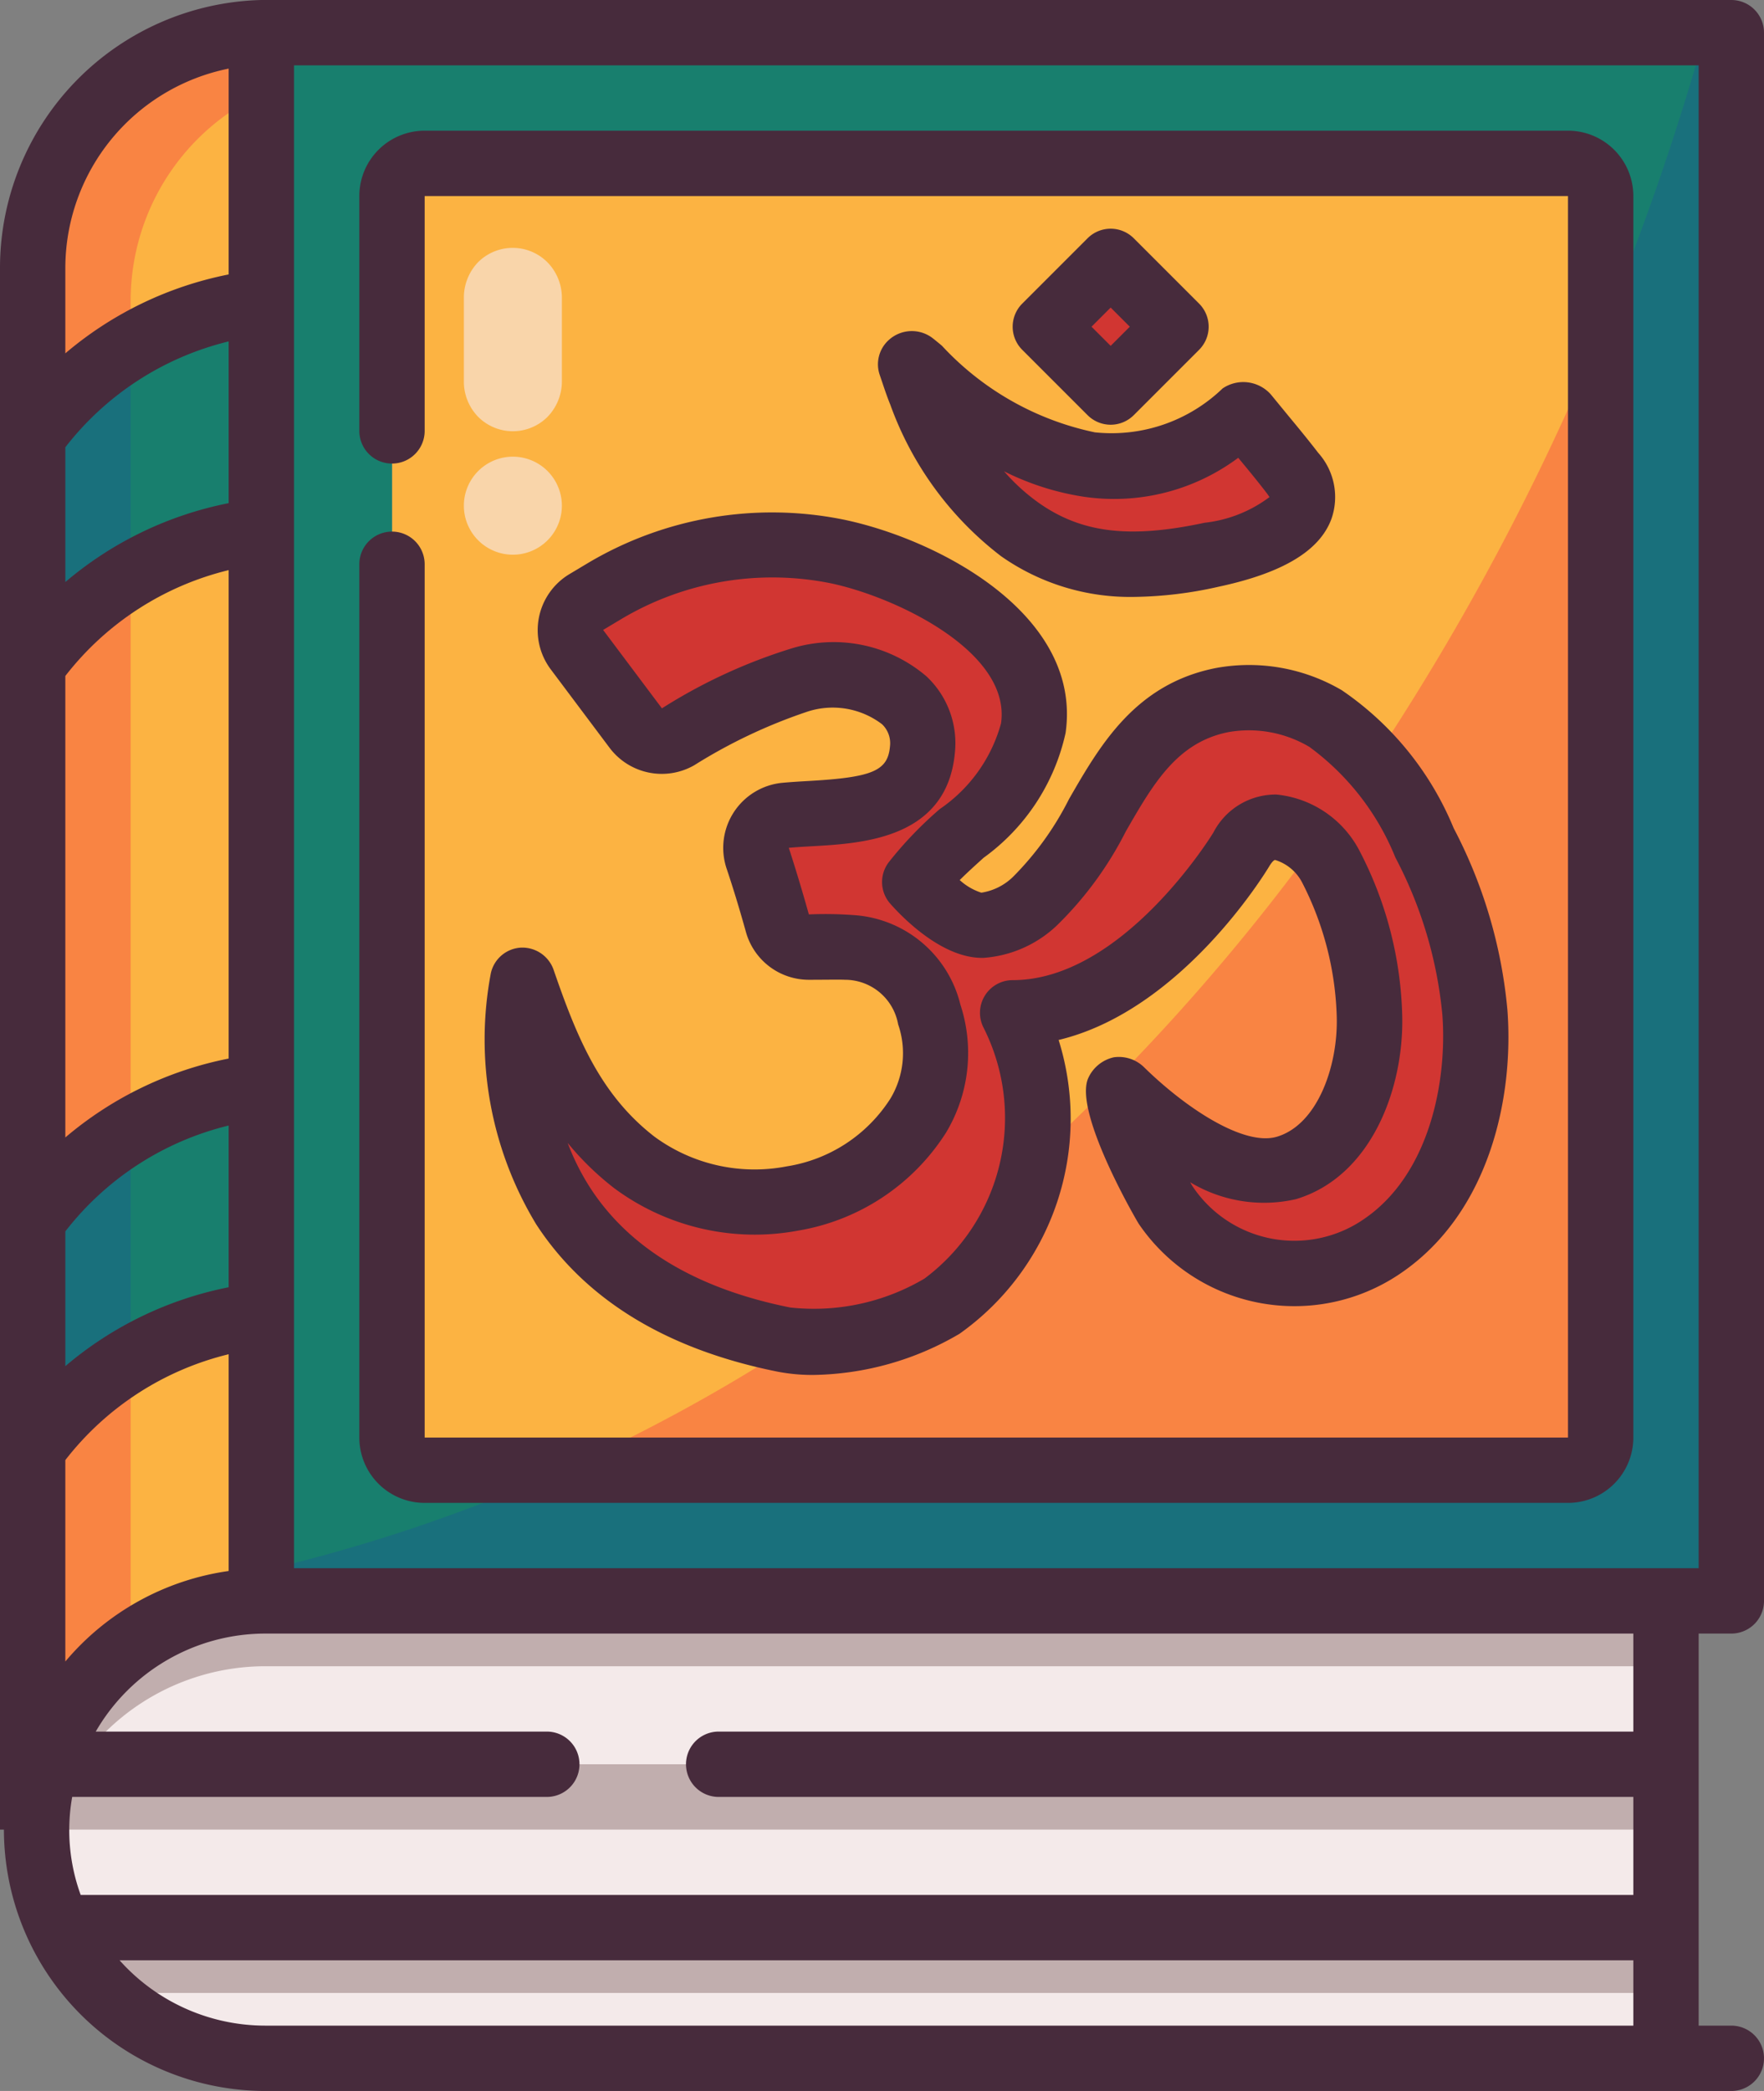<?xml version="1.0" encoding="UTF-8"?><svg xmlns="http://www.w3.org/2000/svg" xmlns:xlink="http://www.w3.org/1999/xlink" height="64.0" preserveAspectRatio="xMidYMid meet" version="1.0" viewBox="5.0 0.0 54.0 64.0" width="54.0" zoomAndPan="magnify"><rect x="5.0" y="0.0" width="54.0" height="64.0" fill="#808080" stroke="none"/><g id="change1_1"><path d="M37.586 8.586H40.414V11.414H37.586z" fill="#d13632" transform="rotate(-45 39 10)"/></g><g id="change1_2"><path d="M38.37,14.22a5.85,5.85,0,0,0,4.66-1.54.131.131,0,0,1,.1.03c.47.58.97,1.16,1.43,1.76,1.2,1.57-1.39,2.28-2.47,2.51-2.07.45-4.06.51-5.87-.77a9.294,9.294,0,0,1-3.05-4.2c-.11-.28-.2-.57-.3-.86a.138.138,0,0,1,.04-.03c.08.06.16.13.24.2A9.823,9.823,0,0,0,38.37,14.22Z" fill="#d13632"/></g><g id="change1_3"><path d="M29,41c-10-2-8-11-8-11,.76,2.21,1.57,4.14,3.42,5.58a6.113,6.113,0,0,0,8.69-1.43,3.742,3.742,0,0,0,.34-3.1A2.633,2.633,0,0,0,31,29c-.12-.02-.72-.01-1.23-.01a1,1,0,0,1-.97-.73q-.285-1.005-.6-1.98a1,1,0,0,1,.86-1.33c1.73-.15,4,.06,4.18-2.03a1.814,1.814,0,0,0-.56-1.49,3.508,3.508,0,0,0-3.23-.61,18.2,18.2,0,0,0-3.69,1.73,1,1,0,0,1-1.3-.27l-1.79-2.39a1,1,0,0,1,.28-1.46l.55-.33a10.026,10.026,0,0,1,7.12-1.22c2.34.49,6.44,2.45,6.02,5.41C36.33,24.46,34.18,25.41,33,27c0,0,1.19,1.35,2.07,1.32a2.707,2.707,0,0,0,1.63-.75c2.13-1.89,2.48-5.51,5.72-6.14a4.6,4.6,0,0,1,3.16.57,8.592,8.592,0,0,1,3.03,3.8,13.734,13.734,0,0,1,1.54,5.19c.19,2.57-.58,5.58-2.79,7.12a4.739,4.739,0,0,1-6.69-1.25c-.18-.24-1.77-3.45-1.39-3.52.01,0,2.94,3.06,5.1,2.41,1.86-.56,2.59-2.91,2.54-4.64a10.452,10.452,0,0,0-1.18-4.58c-.52-.95-1.93-1.89-2.74-.53,0,0-3,5-7,5,1.51,2.94.69,7.17-2.16,8.98A7.633,7.633,0,0,1,29,41Z" fill="#d13632"/></g><g id="change2_1"><path d="M43.03,12.68a5.85,5.85,0,0,1-4.66,1.54,9.823,9.823,0,0,1-5.22-2.9c-.08-.07-.16-.14-.24-.2a.138.138,0,0,0-.04.03c.1.29.19.58.3.86a9.294,9.294,0,0,0,3.05,4.2c1.81,1.28,3.8,1.22,5.87.77,1.08-.23,3.67-.94,2.47-2.51-.46-.6-.96-1.18-1.43-1.76A.131.131,0,0,0,43.03,12.68ZM18,5H53a1,1,0,0,1,1,1V44a1,1,0,0,1-1,1H18a1,1,0,0,1-1-1V6A1,1,0,0,1,18,5Zm21,7,2-2L39,8l-2,2Zm.28,21.34c-.38.07,1.21,3.28,1.39,3.52a4.739,4.739,0,0,0,6.69,1.25c2.21-1.54,2.98-4.55,2.79-7.12a13.734,13.734,0,0,0-1.54-5.19A8.592,8.592,0,0,0,45.58,22a4.6,4.6,0,0,0-3.16-.57c-3.24.63-3.59,4.25-5.72,6.14a2.707,2.707,0,0,1-1.63.75C34.19,28.35,33,27,33,27c1.18-1.59,3.33-2.54,3.64-4.71.42-2.96-3.68-4.92-6.02-5.41A10.026,10.026,0,0,0,23.5,18.1l-.55.33a1,1,0,0,0-.28,1.46l1.79,2.39a1,1,0,0,0,1.3.27,18.2,18.2,0,0,1,3.69-1.73,3.508,3.508,0,0,1,3.23.61,1.814,1.814,0,0,1,.56,1.49c-.18,2.09-2.45,1.88-4.18,2.03a1,1,0,0,0-.86,1.33q.315.975.6,1.98a1,1,0,0,0,.97.73c.51,0,1.11-.01,1.23.01a2.633,2.633,0,0,1,2.45,2.05,3.742,3.742,0,0,1-.34,3.1,6.113,6.113,0,0,1-8.69,1.43C22.57,34.14,21.76,32.21,21,30c0,0-2,9,8,11a7.633,7.633,0,0,0,4.84-1.02C36.69,38.17,37.51,33.94,36,31c4,0,7-5,7-5,.81-1.36,2.22-.42,2.74.53a10.452,10.452,0,0,1,1.18,4.58c.05,1.73-.68,4.08-2.54,4.64C42.22,36.4,39.29,33.34,39.28,33.34Z" fill="#fcb342"/></g><g id="change2_2"><path d="M13,1V9.26a9.937,9.937,0,0,0-6.88,3.93H6v-5A7.186,7.186,0,0,1,13,1Z" fill="#fcb342"/></g><g id="change3_1"><path d="M13,9.26v7a9.937,9.937,0,0,0-6.88,3.93H6v-7h.12A9.937,9.937,0,0,1,13,9.26Z" fill="#187f6e"/></g><g id="change2_3"><path d="M13,16.26v17a9.937,9.937,0,0,0-6.88,3.93H6v-17h.12A9.937,9.937,0,0,1,13,16.26Z" fill="#fcb342"/></g><g id="change3_2"><path d="M13,33.26v7a9.937,9.937,0,0,0-6.88,3.93H6v-7h.12A9.937,9.937,0,0,1,13,33.26Z" fill="#187f6e"/></g><g id="change2_4"><path d="M8.18,51.06A6.9,6.9,0,0,0,6.42,54H6V44.19h.12A9.937,9.937,0,0,1,13,40.26V49h.12A6.961,6.961,0,0,0,8.18,51.06Z" fill="#fcb342"/></g><g id="change4_1"><path d="M13,1V2.88A7,7,0,0,0,9,9.19V10.6a10.047,10.047,0,0,0-2.88,2.59H6v-5A7.186,7.186,0,0,1,13,1Z" fill="#f98443"/></g><g id="change5_1"><path d="M9,10.6v7a10.047,10.047,0,0,0-2.88,2.59H6v-7h.12A10.047,10.047,0,0,1,9,10.6Z" fill="#19707c"/></g><g id="change4_2"><path d="M9,17.6v17a10.047,10.047,0,0,0-2.88,2.59H6v-17h.12A10.047,10.047,0,0,1,9,17.6Z" fill="#f98443"/></g><g id="change5_2"><path d="M9,34.6v7a10.047,10.047,0,0,0-2.88,2.59H6v-7h.12A10.047,10.047,0,0,1,9,34.6Z" fill="#19707c"/></g><g id="change4_3"><path d="M9,41.6v8.76A6.991,6.991,0,0,0,6.42,54H6V44.19h.12A10.047,10.047,0,0,1,9,41.6Z" fill="#f98443"/></g><g id="change3_3"><path d="M13,40.26V1H58V49H13ZM54,44V6a1,1,0,0,0-1-1H18a1,1,0,0,0-1,1V44a1,1,0,0,0,1,1H53A1,1,0,0,0,54,44Z" fill="#187f6e"/></g><g id="change4_4"><path d="M47.048,23.275A13.2,13.2,0,0,1,48.61,25.8a13.734,13.734,0,0,1,1.54,5.19c.19,2.57-.58,5.58-2.79,7.12a4.739,4.739,0,0,1-6.69-1.25c-.18-.24-1.77-3.45-1.39-3.52.01,0,2.94,3.06,5.1,2.41,1.86-.56,2.59-2.91,2.54-4.64a10.452,10.452,0,0,0-1.18-4.58,2.715,2.715,0,0,0-.51-.65,64.544,64.544,0,0,1-8.615,9.6,6.5,6.5,0,0,1-2.775,4.5,7.879,7.879,0,0,1-4.416,1.073A52.4,52.4,0,0,1,22.189,45H53a1,1,0,0,0,1-1V10.222A76.463,76.463,0,0,1,47.048,23.275Z" fill="#f98443"/></g><g id="change5_3"><path d="M54,10.222V44a1,1,0,0,1-1,1H22.189A50.525,50.525,0,0,1,13,48.086V49H58V1h-.8A81.254,81.254,0,0,1,54,10.222Z" fill="#19707c"/></g><g id="change6_1"><path d="M56,49v5H6.42a7.034,7.034,0,0,1,6.7-5Z" fill="#f4eaea"/></g><g id="change7_1"><path d="M56,49v2H13.12a6.961,6.961,0,0,0-4.94,2.06,7.147,7.147,0,0,0-.79.94H6.42a7.034,7.034,0,0,1,6.7-5Z" fill="#c1aeae"/></g><g id="change6_2"><path d="M56,54v5H7l-.15.08A6.818,6.818,0,0,1,6.12,56a6.682,6.682,0,0,1,.3-2Z" fill="#f4eaea"/></g><g id="change7_2"><path d="M56,54v2H6.42a5.548,5.548,0,0,0-.22.98A5.328,5.328,0,0,1,6.12,56a6.682,6.682,0,0,1,.3-2Z" fill="#c1aeae"/></g><g id="change6_3"><path d="M7,59H56v4H13.12a6.978,6.978,0,0,1-6.27-3.92Z" fill="#f4eaea"/></g><g id="change7_3"><path d="M56,59v2H8.24a6.936,6.936,0,0,1-1.39-1.92L7,59Z" fill="#c1aeae"/></g><g id="change8_1"><path d="M21.756,8.026a1.5,1.5,0,0,0-2.121,0A1.563,1.563,0,0,0,19.2,9.087V11.7a1.547,1.547,0,0,0,.439,1.06,1.5,1.5,0,0,0,2.121,0,1.555,1.555,0,0,0,.44-1.06V9.087A1.548,1.548,0,0,0,21.756,8.026Z" fill="#f9d5aa"/></g><g id="change8_2"><path d="M20.7,13.978a1.5,1.5,0,0,0,0,3A1.5,1.5,0,0,0,20.7,13.978Z" fill="#f9d5aa"/></g><g id="change9_1"><path d="M58,50a1,1,0,0,0,1-1V1a1,1,0,0,0-1-1H13A8.206,8.206,0,0,0,5,8.19V56h.12a8.009,8.009,0,0,0,8,8H58a1,1,0,0,0,0-2H57V50ZM7,8.19A6.232,6.232,0,0,1,12,2.1V8.4a11.018,11.018,0,0,0-5,2.415Zm0,5.5a9.021,9.021,0,0,1,5-3.24V15.4a11.018,11.018,0,0,0-5,2.415Zm0,7a9.021,9.021,0,0,1,5-3.24V32.4a11.018,11.018,0,0,0-5,2.415Zm0,17a9.021,9.021,0,0,1,5-3.24V39.4a11.018,11.018,0,0,0-5,2.415Zm0,7a9.021,9.021,0,0,1,5-3.24v6.635a7.988,7.988,0,0,0-5,2.77ZM55,62H13.12a5.981,5.981,0,0,1-4.46-2H55Zm0-9H27a1,1,0,0,0,0,2H55v3H7.47a5.791,5.791,0,0,1-.26-3H21.739a1,1,0,1,0,0-2H7.931a6,6,0,0,1,5.189-3H55ZM14,48V2H57V48Z" fill="#472b3c"/></g><g id="change9_2"><path d="M53,4H18a2,2,0,0,0-2,2v7.189a1,1,0,0,0,2,0V6H53V44H18V17.271a1,1,0,0,0-2,0V44a2,2,0,0,0,2,2H53a2,2,0,0,0,2-2V6A2,2,0,0,0,53,4Z" fill="#472b3c"/></g><g id="change9_3"><path d="M33.6,10.389l-.063-.049a1.047,1.047,0,0,0-1.335.072,1,1,0,0,0-.27,1.068l.085.25c.074.222.15.443.238.658a10.171,10.171,0,0,0,3.39,4.636,6.87,6.87,0,0,0,4.079,1.246,12.273,12.273,0,0,0,2.578-.311c1.966-.42,3.1-1.1,3.458-2.082a2.027,2.027,0,0,0-.405-2.015c-.3-.39-.615-.773-.931-1.154l-.519-.633a1.128,1.128,0,0,0-1.478-.186,4.9,4.9,0,0,1-3.911,1.344,8.848,8.848,0,0,1-4.68-2.649C33.756,10.515,33.676,10.452,33.6,10.389Zm4.634,4.823a6.355,6.355,0,0,0,4.671-1.2c.293.353.586.708.864,1.07.052.067.079.116.095.131A4.04,4.04,0,0,1,41.877,16c-2.3.493-3.771.315-5.083-.612a6.024,6.024,0,0,1-1.057-.962A8.185,8.185,0,0,0,38.229,15.212Z" fill="#472b3c"/></g><g id="change9_4"><path d="M39,13a1,1,0,0,0,.707-.293l2-2a1,1,0,0,0,0-1.414l-2-2a1,1,0,0,0-1.414,0l-2,2a1,1,0,0,0,0,1.414l2,2A1,1,0,0,0,39,13Zm0-3.586.586.586L39,10.586,38.414,10Z" fill="#472b3c"/></g><g id="change9_5"><path d="M29.084,35.7a5.179,5.179,0,0,1-4.052-.911c-1.672-1.295-2.387-3.08-3.087-5.111a1.014,1.014,0,0,0-1-.673,1,1,0,0,0-.919.782,10.92,10.92,0,0,0,1.388,7.686c1.507,2.314,4,3.832,7.392,4.511a5.6,5.6,0,0,0,1.1.1,9.069,9.069,0,0,0,4.467-1.26,8.069,8.069,0,0,0,3.034-8.993c3.76-.9,6.329-5.116,6.45-5.319.042-.071.127-.19.178-.19h0a1.39,1.39,0,0,1,.829.695,9.547,9.547,0,0,1,1.057,4.119c.037,1.5-.59,3.284-1.829,3.656-1,.3-2.771-.853-4.074-2.13a1.1,1.1,0,0,0-.924-.3,1.127,1.127,0,0,0-.79.658c-.426,1.076,1.532,4.407,1.554,4.436a5.764,5.764,0,0,0,8.07,1.482c2.676-1.86,3.417-5.361,3.218-8.017A14.869,14.869,0,0,0,49.5,25.348a9.461,9.461,0,0,0-3.422-4.22,5.609,5.609,0,0,0-3.852-.682c-2.471.485-3.548,2.358-4.5,4.01a9.261,9.261,0,0,1-1.7,2.367,1.772,1.772,0,0,1-.985.5,1.8,1.8,0,0,1-.662-.386c.228-.227.476-.451.731-.682a6.408,6.408,0,0,0,2.51-3.821c.516-3.624-3.9-5.929-6.8-6.531a11.036,11.036,0,0,0-7.836,1.339l-.553.331a2,2,0,0,0-.571,2.915l1.8,2.4a2,2,0,0,0,2.593.534A16.128,16.128,0,0,1,29.663,21.8,2.493,2.493,0,0,1,32,22.166a.8.8,0,0,1,.245.67c-.063.756-.525.956-2.472,1.067-.274.016-.544.032-.8.055A2,2,0,0,0,27.248,26.6c.213.635.406,1.278.586,1.924a2,2,0,0,0,1.921,1.465h.02c.444,0,.961-.009,1.091,0a1.653,1.653,0,0,1,1.628,1.364,2.7,2.7,0,0,1-.235,2.27A4.611,4.611,0,0,1,29.084,35.7ZM34.4,30.75a3.6,3.6,0,0,0-3.267-2.741,11.823,11.823,0,0,0-1.372-.021c-.19-.679-.393-1.356-.614-2.038.238-.022.486-.035.738-.05,1.544-.088,4.128-.237,4.35-2.9a2.8,2.8,0,0,0-.876-2.3,4.376,4.376,0,0,0-4.115-.857,16.472,16.472,0,0,0-3.981,1.838l-1.8-2.4.553-.331a9.034,9.034,0,0,1,6.4-1.1c1.977.411,5.542,2.089,5.228,4.29a4.666,4.666,0,0,1-1.872,2.621A11.689,11.689,0,0,0,32.2,26.4a1,1,0,0,0,.052,1.259c.354.4,1.589,1.691,2.857,1.659a3.634,3.634,0,0,0,2.253-1,10.882,10.882,0,0,0,2.1-2.867c.844-1.467,1.573-2.735,3.15-3.044a3.632,3.632,0,0,1,2.47.453,7.829,7.829,0,0,1,2.634,3.387,12.9,12.9,0,0,1,1.438,4.816c.15,2.009-.379,4.845-2.365,6.226A3.748,3.748,0,0,1,41.5,36.3q-.027-.043-.066-.114a4.381,4.381,0,0,0,3.237.518c2.316-.694,3.31-3.4,3.254-5.623a11.5,11.5,0,0,0-1.306-5.037,3.216,3.216,0,0,0-2.549-1.725,2.145,2.145,0,0,0-1.925,1.162C42.116,25.53,39.379,30,36,30a1,1,0,0,0-.89,1.457A6.135,6.135,0,0,1,33.3,39.135a6.658,6.658,0,0,1-4.108.885c-2.842-.569-4.893-1.789-6.1-3.626a7.228,7.228,0,0,1-.714-1.411,8.781,8.781,0,0,0,1.422,1.383,7.22,7.22,0,0,0,5.635,1.3,6.669,6.669,0,0,0,4.52-2.99A4.735,4.735,0,0,0,34.4,30.75Z" fill="#472b3c"/></g></svg>